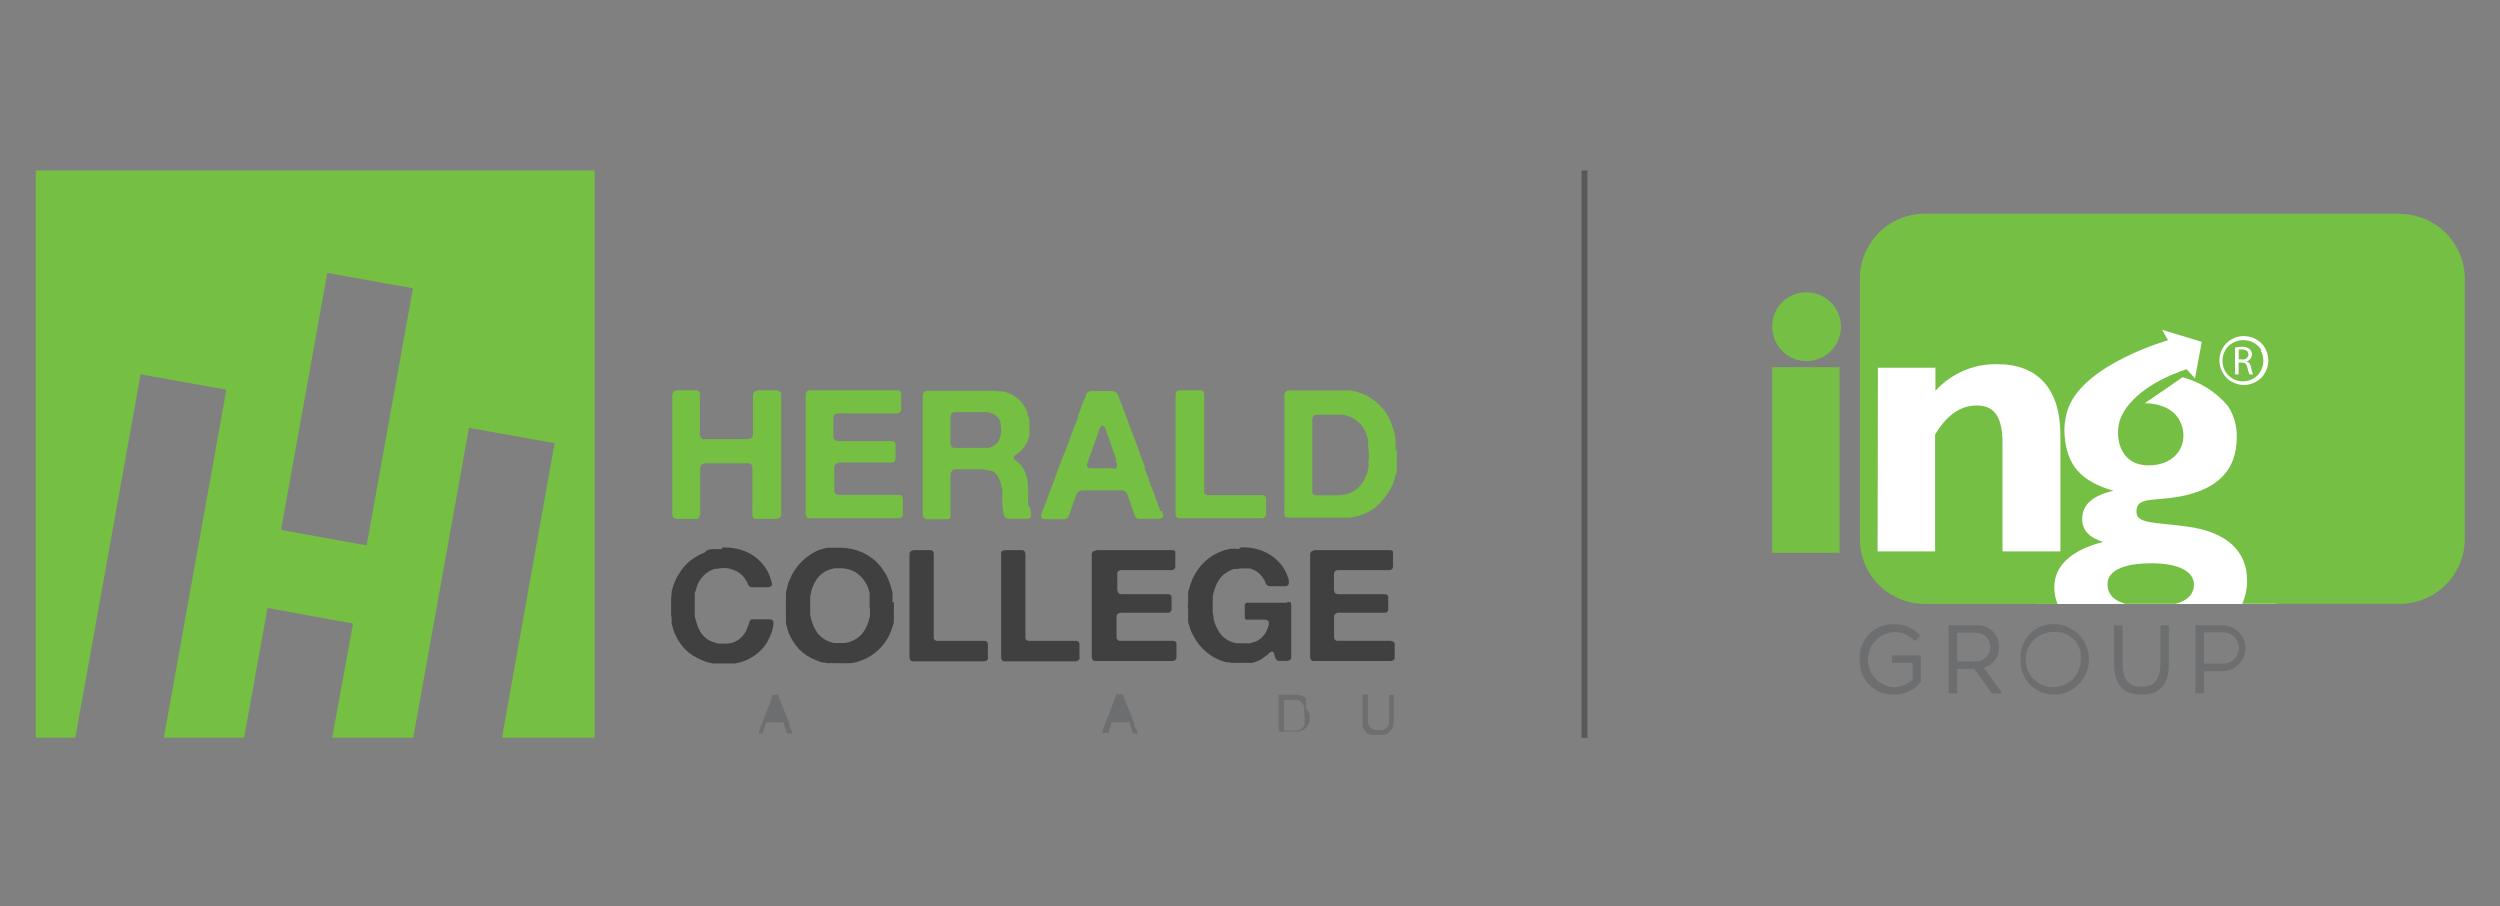 <svg width="240" height="87" viewBox="0 0 240 87" fill="none" xmlns="http://www.w3.org/2000/svg">
<rect x="0" y="0" width="240" height="87" fill="#808080" stroke="none"/>
<path d="M3.43 16.365V70.815H7.23L13.5 35.935L21.73 37.415L15.73 70.815H23.44L25.68 58.365L33.89 59.865L31.89 70.815H39.67L45.02 41.075L53.24 42.545L48.19 70.815H57.09V16.365H3.43ZM26.98 50.875L31.42 26.205L39.64 27.675L35.2 52.355L26.98 50.875Z" fill="#75BF43"/>
<path d="M64.99 37.465H66.38H66.89C66.96 37.477 67.026 37.509 67.079 37.557C67.132 37.605 67.17 37.666 67.19 37.735C67.195 37.795 67.195 37.855 67.19 37.915V40.815C67.19 41.015 67.19 41.235 67.19 41.475C67.169 41.673 67.211 41.872 67.31 42.045C67.36 42.106 67.432 42.145 67.51 42.155H67.77H71.77C71.856 42.16 71.943 42.144 72.022 42.107C72.1 42.07 72.168 42.015 72.22 41.945C72.287 41.798 72.312 41.635 72.29 41.475C72.29 41.275 72.29 41.075 72.29 40.925V38.725C72.29 38.545 72.29 38.355 72.29 38.125C72.269 37.952 72.311 37.778 72.41 37.635C72.435 37.601 72.466 37.573 72.502 37.553C72.538 37.532 72.579 37.519 72.62 37.515C72.745 37.488 72.872 37.472 73 37.465H74.4C74.567 37.447 74.736 37.493 74.87 37.595C74.912 37.628 74.945 37.671 74.965 37.72C74.986 37.769 74.995 37.822 74.99 37.875V49.365C74.999 49.424 74.993 49.484 74.972 49.541C74.951 49.596 74.916 49.646 74.87 49.685C74.725 49.788 74.547 49.834 74.37 49.815H72.89H72.52C72.478 49.812 72.437 49.8 72.401 49.78C72.364 49.759 72.333 49.73 72.31 49.695C72.264 49.626 72.237 49.547 72.23 49.465C72.23 49.355 72.23 49.235 72.23 49.125C72.22 49.002 72.22 48.878 72.23 48.755V45.385C72.225 45.338 72.225 45.291 72.23 45.245C72.24 45.202 72.24 45.158 72.23 45.115V44.935C72.225 44.902 72.225 44.868 72.23 44.835C72.236 44.798 72.236 44.761 72.23 44.725C72.188 44.643 72.123 44.575 72.043 44.531C71.963 44.486 71.871 44.467 71.78 44.475H67.67L67.44 44.545C67.407 44.554 67.377 44.571 67.351 44.594C67.325 44.616 67.304 44.644 67.29 44.675C67.262 44.757 67.239 44.84 67.22 44.925V45.105C67.21 45.171 67.21 45.239 67.22 45.305C67.225 45.371 67.225 45.438 67.22 45.505V49.215C67.229 49.372 67.191 49.529 67.11 49.665C67.091 49.708 67.061 49.745 67.022 49.772C66.983 49.798 66.937 49.813 66.89 49.815H66.53H65.18C65.01 49.842 64.836 49.806 64.69 49.715C64.644 49.673 64.606 49.622 64.58 49.566C64.555 49.509 64.541 49.447 64.54 49.385C64.53 49.232 64.53 49.078 64.54 48.925V37.995C64.533 37.884 64.557 37.773 64.61 37.675C64.664 37.586 64.75 37.521 64.85 37.495H64.89L64.99 37.465Z" fill="#75BF43"/>
<path d="M77.8 37.465H86.19C86.242 37.468 86.293 37.483 86.34 37.507C86.386 37.531 86.427 37.564 86.46 37.605C86.485 37.641 86.502 37.682 86.51 37.725C86.504 37.771 86.504 37.818 86.51 37.865V38.055C86.52 38.141 86.52 38.228 86.51 38.315C86.505 38.401 86.505 38.488 86.51 38.575C86.505 38.665 86.505 38.755 86.51 38.845C86.52 38.928 86.52 39.012 86.51 39.095C86.505 39.181 86.505 39.268 86.51 39.355C86.501 39.41 86.48 39.463 86.449 39.51C86.418 39.556 86.377 39.595 86.33 39.625C86.256 39.673 86.168 39.698 86.08 39.695H81.08C80.957 39.685 80.833 39.685 80.71 39.695H80.38C80.298 39.702 80.219 39.729 80.15 39.775C80.108 39.803 80.073 39.84 80.048 39.883C80.022 39.927 80.005 39.975 80 40.025C80 40.145 80 40.265 80 40.395V41.885C80 41.975 80 42.055 80.07 42.125C80.08 42.155 80.095 42.183 80.116 42.207C80.136 42.231 80.162 42.251 80.19 42.265C80.264 42.315 80.351 42.343 80.44 42.345H85.31H85.63C85.704 42.352 85.776 42.376 85.84 42.415C85.874 42.44 85.904 42.471 85.926 42.507C85.948 42.543 85.963 42.583 85.97 42.625C85.98 42.735 85.98 42.845 85.97 42.955C85.98 43.081 85.98 43.208 85.97 43.335C85.97 43.465 85.97 43.565 85.97 43.655V43.905C85.985 43.971 85.985 44.039 85.97 44.105C85.949 44.194 85.9 44.275 85.83 44.335C85.759 44.383 85.675 44.408 85.59 44.405C85.483 44.414 85.376 44.414 85.27 44.405H80.89C80.773 44.395 80.656 44.395 80.54 44.405C80.438 44.416 80.342 44.454 80.26 44.515C80.179 44.57 80.119 44.651 80.09 44.745C80.08 44.804 80.08 44.865 80.09 44.925V46.815C80.08 46.938 80.08 47.062 80.09 47.185C80.097 47.234 80.114 47.282 80.139 47.325C80.165 47.368 80.199 47.406 80.24 47.435C80.273 47.473 80.32 47.498 80.37 47.505C80.423 47.496 80.477 47.496 80.53 47.505H80.71C80.772 47.52 80.837 47.52 80.9 47.505H86.24C86.322 47.507 86.403 47.524 86.48 47.555C86.564 47.598 86.632 47.668 86.67 47.755C86.68 47.821 86.68 47.889 86.67 47.955C86.675 48.041 86.675 48.128 86.67 48.215V49.015C86.67 49.155 86.67 49.285 86.67 49.405C86.667 49.459 86.651 49.512 86.623 49.559C86.595 49.606 86.556 49.646 86.51 49.675C86.474 49.705 86.433 49.727 86.388 49.741C86.343 49.755 86.296 49.76 86.25 49.755H78.11H77.68C77.626 49.751 77.573 49.733 77.528 49.703C77.482 49.674 77.445 49.633 77.42 49.585C77.367 49.505 77.342 49.41 77.35 49.315V37.895C77.342 37.806 77.367 37.717 77.42 37.645C77.449 37.6 77.487 37.562 77.532 37.533C77.577 37.504 77.627 37.484 77.68 37.475H77.74C77.74 37.475 77.78 37.485 77.8 37.465Z" fill="#75BF43"/>
<path d="M98.96 49.415C98.985 49.475 98.985 49.544 98.96 49.605C98.924 49.672 98.869 49.728 98.801 49.763C98.733 49.799 98.656 49.813 98.58 49.805H97.26H96.77C96.706 49.8 96.644 49.779 96.59 49.744C96.536 49.709 96.491 49.661 96.46 49.605C96.362 49.434 96.307 49.242 96.3 49.045C96.289 48.836 96.262 48.629 96.22 48.425C96.225 48.382 96.225 48.338 96.22 48.295C96.22 48.295 96.22 48.215 96.22 48.175C96.205 48.028 96.205 47.881 96.22 47.735C96.235 47.592 96.235 47.448 96.22 47.305C96.21 47.255 96.21 47.204 96.22 47.155C96.22 47.025 96.22 46.895 96.16 46.765C96.1 46.635 96.11 46.505 96.08 46.375C95.997 46.126 95.886 45.888 95.75 45.665C95.624 45.462 95.439 45.301 95.22 45.205H95.05C94.985 45.191 94.921 45.17 94.86 45.145C94.627 45.072 94.384 45.038 94.14 45.045H91.79L91.55 45.095C91.516 45.1 91.483 45.113 91.453 45.132C91.424 45.151 91.399 45.175 91.38 45.205C91.272 45.359 91.226 45.548 91.25 45.735C91.25 45.975 91.25 46.195 91.25 46.385V48.615C91.255 48.708 91.255 48.801 91.25 48.895C91.245 48.991 91.245 49.088 91.25 49.185V49.435C91.265 49.5 91.265 49.569 91.25 49.635C91.237 49.684 91.212 49.729 91.177 49.765C91.142 49.802 91.098 49.829 91.05 49.845H90.84H89.18C89.015 49.863 88.849 49.824 88.71 49.735C88.663 49.697 88.627 49.647 88.604 49.591C88.581 49.535 88.573 49.475 88.58 49.415V38.415C88.58 38.285 88.58 38.155 88.58 38.015C88.566 37.899 88.595 37.782 88.66 37.685C88.723 37.603 88.811 37.544 88.91 37.515C88.922 37.508 88.936 37.504 88.95 37.504C88.964 37.504 88.978 37.508 88.99 37.515C89.016 37.525 89.044 37.525 89.07 37.515H95.49C95.652 37.515 95.813 37.535 95.97 37.575C96.029 37.585 96.09 37.585 96.15 37.575C96.209 37.561 96.271 37.561 96.33 37.575L96.58 37.645L96.82 37.725C97.105 37.848 97.373 38.006 97.62 38.195C97.86 38.37 98.067 38.587 98.23 38.835C98.275 38.889 98.312 38.95 98.34 39.015C98.376 39.077 98.416 39.137 98.46 39.195C98.549 39.351 98.617 39.52 98.66 39.695C98.66 39.875 98.76 40.065 98.82 40.265C98.83 40.311 98.83 40.358 98.82 40.405C98.805 40.45 98.805 40.499 98.82 40.545V40.695C98.84 40.804 98.84 40.916 98.82 41.025C98.826 41.131 98.826 41.238 98.82 41.345C98.81 41.431 98.81 41.518 98.82 41.605C98.834 41.681 98.834 41.759 98.82 41.835C98.76 42.015 98.71 42.175 98.65 42.335C98.592 42.49 98.515 42.638 98.42 42.775C98.394 42.818 98.364 42.858 98.33 42.895C98.298 42.927 98.271 42.964 98.25 43.005L98.14 43.145L98.01 43.265C97.94 43.325 97.87 43.375 97.8 43.445L97.57 43.615L97.43 43.725C97.386 43.766 97.351 43.818 97.33 43.875C97.311 43.899 97.301 43.929 97.301 43.96C97.301 43.99 97.311 44.02 97.33 44.045C97.363 44.089 97.403 44.126 97.45 44.155L97.79 44.435C97.907 44.523 98.009 44.632 98.09 44.755C98.227 44.942 98.338 45.147 98.42 45.365C98.51 45.605 98.58 45.835 98.65 46.075C98.66 46.184 98.66 46.295 98.65 46.405C98.65 46.515 98.65 46.625 98.7 46.735C98.695 46.801 98.695 46.868 98.7 46.935C98.7 46.995 98.7 47.065 98.7 47.135C98.71 47.181 98.71 47.228 98.7 47.275C98.695 47.331 98.695 47.388 98.7 47.445C98.705 47.491 98.705 47.538 98.7 47.585C98.69 47.634 98.69 47.685 98.7 47.735C98.7 47.855 98.7 47.975 98.7 48.105C98.69 48.224 98.69 48.345 98.7 48.465L98.89 48.815L98.95 49.135C98.948 49.228 98.952 49.322 98.96 49.415ZM96.11 41.605C96.13 41.449 96.13 41.291 96.11 41.135C96.1 40.993 96.08 40.853 96.05 40.715C96.043 40.675 96.043 40.634 96.05 40.595C96.06 40.562 96.06 40.527 96.05 40.495C95.983 40.318 95.88 40.157 95.748 40.023C95.615 39.889 95.456 39.784 95.28 39.715C95.07 39.615 94.842 39.564 94.61 39.565C94.36 39.565 94.09 39.565 93.81 39.565H91.81H91.75H91.59C91.534 39.573 91.481 39.592 91.433 39.621C91.385 39.65 91.343 39.689 91.31 39.735C91.247 39.843 91.222 39.97 91.24 40.095C91.24 40.235 91.24 40.385 91.24 40.525V42.525C91.23 42.64 91.258 42.756 91.32 42.855C91.347 42.892 91.382 42.924 91.421 42.948C91.46 42.972 91.504 42.988 91.55 42.995H91.89C92.023 43.01 92.157 43.01 92.29 42.995H93.94C94.019 43.01 94.101 43.01 94.18 42.995H94.41C94.499 42.98 94.591 42.98 94.68 42.995C94.763 43.004 94.847 43.004 94.93 42.995C95.113 42.943 95.288 42.866 95.45 42.765C95.6 42.671 95.729 42.549 95.83 42.405C95.898 42.297 95.949 42.179 95.98 42.055C96.031 41.914 96.071 41.771 96.1 41.625L96.11 41.605Z" fill="#75BF43"/>
<path d="M111.52 48.985C111.532 49.044 111.553 49.101 111.58 49.155C111.608 49.223 111.631 49.294 111.65 49.365C111.665 49.438 111.665 49.512 111.65 49.585C111.643 49.617 111.628 49.648 111.607 49.674C111.586 49.7 111.56 49.721 111.53 49.735C111.387 49.803 111.227 49.828 111.07 49.805C110.897 49.796 110.723 49.796 110.55 49.805H109.48C109.411 49.82 109.339 49.82 109.27 49.805C109.153 49.775 109.052 49.699 108.99 49.595C108.935 49.501 108.891 49.4 108.86 49.295C108.834 49.188 108.797 49.084 108.75 48.985L108.57 48.425C108.51 48.235 108.44 48.065 108.37 47.895C108.334 47.8 108.304 47.703 108.28 47.605L108.19 47.365C108.151 47.294 108.096 47.232 108.03 47.185C107.952 47.124 107.858 47.086 107.76 47.075H104.05C103.867 47.062 103.685 47.107 103.53 47.205C103.438 47.276 103.372 47.374 103.34 47.485L103.22 47.825C103.13 48.028 103.049 48.234 102.98 48.445C102.92 48.655 102.84 48.865 102.77 49.075C102.719 49.196 102.676 49.319 102.64 49.445C102.609 49.565 102.538 49.67 102.44 49.745C102.363 49.793 102.278 49.827 102.19 49.845H101.82H100.51C100.353 49.863 100.194 49.839 100.05 49.775C100.021 49.76 99.997 49.736 99.981 49.708C99.966 49.68 99.958 49.647 99.96 49.615C99.95 49.545 99.95 49.475 99.96 49.405L100.02 49.195C100.039 49.133 100.062 49.073 100.09 49.015C100.21 48.755 100.31 48.485 100.41 48.205L100.71 47.385C100.755 47.299 100.792 47.208 100.82 47.115C100.842 47.017 100.879 46.922 100.93 46.835C101.02 46.595 101.11 46.355 101.2 46.095L101.47 45.345C101.56 45.115 101.65 44.885 101.73 44.655C101.81 44.425 101.9 44.205 101.99 43.975C102.26 43.345 102.5 42.705 102.73 42.055C102.96 41.405 103.2 40.765 103.47 40.135V39.985C103.487 39.931 103.507 39.877 103.53 39.825C103.62 39.585 103.71 39.345 103.8 39.085C103.89 38.825 103.99 38.585 104.1 38.335C104.16 38.21 104.207 38.08 104.24 37.945C104.282 37.82 104.358 37.709 104.46 37.625C104.531 37.584 104.609 37.556 104.69 37.545C104.7 37.538 104.712 37.534 104.725 37.534C104.737 37.534 104.75 37.538 104.76 37.545H106.76C106.872 37.537 106.984 37.565 107.08 37.625C107.14 37.656 107.192 37.698 107.235 37.749C107.278 37.801 107.31 37.861 107.33 37.925C107.371 38.061 107.421 38.195 107.48 38.325C107.56 38.525 107.63 38.715 107.7 38.905C107.77 39.095 107.85 39.285 107.93 39.485L108 39.685L108.07 39.895C108.16 40.125 108.25 40.355 108.33 40.585C108.41 40.815 108.5 41.035 108.59 41.265C108.82 41.845 109.04 42.425 109.24 43.015C109.44 43.605 109.66 44.185 109.9 44.755C109.904 44.798 109.904 44.842 109.9 44.885C109.89 44.928 109.89 44.972 109.9 45.015L110.11 45.575L110.31 46.125C110.355 46.211 110.392 46.302 110.42 46.395C110.42 46.475 110.42 46.575 110.5 46.665C110.66 47.025 110.79 47.405 110.92 47.765C111.05 48.125 111.19 48.495 111.34 48.855C111.349 48.888 111.349 48.922 111.34 48.955C111.336 48.979 111.342 49.003 111.356 49.023C111.37 49.043 111.391 49.056 111.415 49.06C111.439 49.064 111.463 49.058 111.483 49.044C111.503 49.03 111.516 49.009 111.52 48.985ZM107.03 44.985C107.096 44.971 107.155 44.932 107.194 44.876C107.232 44.82 107.249 44.752 107.24 44.685C107.228 44.546 107.191 44.41 107.13 44.285C107.12 44.242 107.12 44.198 107.13 44.155C107.134 44.112 107.134 44.068 107.13 44.025C106.977 43.632 106.837 43.232 106.71 42.825C106.58 42.425 106.43 42.015 106.27 41.615C106.27 41.555 106.25 41.485 106.21 41.405L106.12 41.155C106.09 41.083 106.049 41.016 106 40.955C105.978 40.929 105.95 40.908 105.919 40.895C105.888 40.881 105.854 40.874 105.82 40.875H105.76L105.69 40.935C105.59 41.053 105.521 41.194 105.49 41.345C105.45 41.505 105.4 41.662 105.34 41.815C105.21 42.135 105.08 42.465 104.97 42.815C104.86 43.165 104.74 43.485 104.61 43.815L104.49 44.145C104.49 44.255 104.42 44.375 104.38 44.505C104.34 44.605 104.34 44.715 104.38 44.815C104.414 44.859 104.458 44.895 104.508 44.919C104.559 44.944 104.614 44.956 104.67 44.955H106.73C106.828 44.983 106.928 45.003 107.03 45.015V44.985Z" fill="#75BF43"/>
<path d="M113.4 37.465H115.25C115.302 37.462 115.355 37.472 115.402 37.495C115.449 37.518 115.49 37.552 115.52 37.595C115.581 37.69 115.61 37.802 115.6 37.915V46.185C115.605 46.271 115.605 46.358 115.6 46.445C115.585 46.528 115.585 46.612 115.6 46.695V46.875C115.595 46.955 115.595 47.035 115.6 47.115C115.592 47.181 115.592 47.248 115.6 47.315C115.651 47.395 115.725 47.459 115.812 47.498C115.899 47.537 115.996 47.55 116.09 47.535H120.9C121.02 47.525 121.14 47.525 121.26 47.535C121.34 47.547 121.414 47.586 121.47 47.645C121.501 47.68 121.523 47.722 121.537 47.767C121.551 47.811 121.555 47.858 121.55 47.905V49.035C121.545 49.121 121.545 49.208 121.55 49.295C121.565 49.361 121.565 49.429 121.55 49.495C121.512 49.576 121.449 49.643 121.37 49.685C121.295 49.739 121.202 49.764 121.11 49.755H113.61H113.19C113.134 49.752 113.08 49.734 113.033 49.705C112.986 49.675 112.947 49.634 112.92 49.585C112.872 49.503 112.847 49.41 112.85 49.315V38.215C112.85 38.115 112.85 38.015 112.85 37.905C112.85 37.821 112.87 37.739 112.91 37.665C112.942 37.617 112.983 37.576 113.031 37.545C113.079 37.514 113.133 37.494 113.19 37.485C113.199 37.48 113.21 37.477 113.22 37.477C113.231 37.477 113.241 37.48 113.25 37.485L113.4 37.465Z" fill="#75BF43"/>
<path d="M134.1 43.235C134.095 43.281 134.095 43.328 134.1 43.375C134.113 43.501 134.113 43.628 134.1 43.755V43.875C134.105 43.955 134.105 44.035 134.1 44.115C134.095 44.185 134.095 44.255 134.1 44.325C134.085 44.384 134.085 44.446 134.1 44.505C134.105 44.561 134.105 44.618 134.1 44.675C134.1 44.805 134.1 44.925 134.1 45.055C134.1 45.185 134.1 45.315 134.03 45.435C133.96 45.555 133.92 45.825 133.87 46.005C133.829 46.183 133.772 46.357 133.7 46.525C133.482 46.985 133.21 47.418 132.89 47.815C132.611 48.198 132.274 48.536 131.89 48.815C131.662 48.974 131.421 49.114 131.17 49.235C130.911 49.357 130.644 49.461 130.37 49.545C130.252 49.581 130.132 49.608 130.01 49.625C129.882 49.638 129.755 49.662 129.63 49.695H129.47H129.3C129.255 49.709 129.206 49.709 129.16 49.695C129.111 49.685 129.06 49.685 129.01 49.695C128.974 49.704 128.936 49.704 128.9 49.695H128.79C128.678 49.714 128.563 49.714 128.45 49.695H128.09H124.09C123.924 49.705 123.757 49.705 123.59 49.695C123.524 49.686 123.461 49.66 123.41 49.617C123.359 49.574 123.321 49.518 123.3 49.455C123.275 49.316 123.275 49.173 123.3 49.035C123.3 48.845 123.3 48.685 123.3 48.565V38.475C123.3 38.335 123.3 38.185 123.3 38.025C123.288 37.896 123.315 37.767 123.38 37.655C123.443 37.573 123.531 37.514 123.63 37.485C123.64 37.477 123.653 37.473 123.665 37.473C123.678 37.473 123.69 37.477 123.7 37.485H128.89C128.952 37.5 129.018 37.5 129.08 37.485C129.143 37.47 129.208 37.47 129.27 37.485C129.336 37.5 129.404 37.5 129.47 37.485C129.536 37.469 129.604 37.469 129.67 37.485L130.13 37.585C130.281 37.613 130.428 37.656 130.57 37.715C130.692 37.775 130.82 37.825 130.95 37.865C131.078 37.914 131.202 37.975 131.32 38.045C131.61 38.225 131.87 38.415 132.11 38.575L132.22 38.685C132.333 38.778 132.437 38.882 132.53 38.995L132.68 39.135L132.88 39.405C132.955 39.484 133.022 39.572 133.08 39.665C133.231 39.912 133.365 40.169 133.48 40.435C133.59 40.715 133.7 40.995 133.79 41.295C133.851 41.442 133.891 41.596 133.91 41.755C133.924 41.919 133.948 42.083 133.98 42.245C133.975 42.291 133.975 42.338 133.98 42.385C133.979 42.505 133.979 42.625 133.98 42.745C133.965 42.814 133.965 42.885 133.98 42.955V43.165L134.1 43.235ZM131.39 44.065C131.443 43.889 131.443 43.701 131.39 43.525V43.185C131.368 43.079 131.351 42.972 131.34 42.865C131.35 42.758 131.35 42.651 131.34 42.545C131.326 42.492 131.326 42.437 131.34 42.385C131.35 42.328 131.35 42.271 131.34 42.215C131.28 42.025 131.23 41.855 131.17 41.685C131.119 41.52 131.048 41.362 130.96 41.215C130.8 40.947 130.601 40.704 130.37 40.495C130.12 40.285 129.84 40.114 129.54 39.985L129.23 39.885L128.92 39.815C128.837 39.805 128.753 39.805 128.67 39.815H128.42C128.374 39.805 128.326 39.805 128.28 39.815H126.6C126.583 39.824 126.564 39.829 126.545 39.829C126.526 39.829 126.507 39.824 126.49 39.815H126.36L126.19 39.875C126.158 39.877 126.128 39.889 126.103 39.908C126.078 39.928 126.06 39.955 126.05 39.985C125.997 40.057 125.972 40.146 125.98 40.235V40.575C125.98 40.725 125.98 40.875 125.98 41.035C125.98 41.195 125.98 41.355 125.98 41.525V46.515C125.96 46.583 125.96 46.656 125.98 46.725V46.895C125.975 46.975 125.975 47.055 125.98 47.135C125.97 47.201 125.97 47.268 125.98 47.335C126.019 47.405 126.077 47.462 126.149 47.5C126.22 47.537 126.3 47.553 126.38 47.545H128.38C128.783 47.553 129.183 47.485 129.56 47.345C129.942 47.194 130.284 46.958 130.56 46.655C130.829 46.332 131.041 45.967 131.19 45.575C131.244 45.478 131.281 45.373 131.3 45.265C131.3 45.155 131.3 45.035 131.38 44.925V44.815C131.395 44.729 131.395 44.641 131.38 44.555C131.366 44.465 131.366 44.374 131.38 44.285V44.095L131.39 44.065Z" fill="#75BF43"/>
<path d="M69.32 52.565C70.222 52.517 71.121 52.703 71.93 53.105C72.59 53.465 73.15 53.984 73.56 54.615C73.66 54.783 73.75 54.956 73.83 55.135C73.9 55.315 73.97 55.505 74.03 55.715C74.057 55.793 74.077 55.873 74.09 55.955C74.12 56.035 74.12 56.124 74.09 56.205C74.081 56.232 74.065 56.256 74.044 56.275C74.023 56.294 73.997 56.308 73.97 56.315L73.78 56.375H73.66C73.594 56.39 73.526 56.39 73.46 56.375H72.89C72.767 56.385 72.643 56.385 72.52 56.375H72.19C72.109 56.367 72.031 56.343 71.96 56.305C71.874 56.229 71.808 56.133 71.77 56.025C71.74 55.913 71.689 55.807 71.62 55.715C71.44 55.395 71.182 55.127 70.87 54.935C70.65 54.797 70.41 54.693 70.16 54.625C69.954 54.555 69.737 54.525 69.52 54.535C69.294 54.528 69.069 54.551 68.85 54.605H68.63L68.42 54.675C68.095 54.807 67.8 55.003 67.551 55.25C67.302 55.497 67.105 55.791 66.97 56.115C66.916 56.238 66.873 56.365 66.84 56.495C66.84 56.625 66.75 56.755 66.7 56.895V57.095C66.7 57.155 66.7 57.215 66.7 57.295C66.685 57.357 66.685 57.422 66.7 57.485C66.71 57.551 66.71 57.619 66.7 57.685C66.685 57.768 66.685 57.852 66.7 57.935C66.705 58.015 66.705 58.095 66.7 58.175C66.705 58.215 66.705 58.255 66.7 58.295C66.69 58.338 66.69 58.382 66.7 58.425V58.555C66.715 58.604 66.715 58.656 66.7 58.705C66.685 58.757 66.685 58.813 66.7 58.865C66.69 58.941 66.69 59.019 66.7 59.095C66.7 59.205 66.7 59.315 66.76 59.395C66.82 59.475 66.76 59.585 66.84 59.675C66.938 60.081 67.107 60.467 67.34 60.815C67.57 61.126 67.872 61.376 68.22 61.545L68.56 61.675L68.95 61.785H69.09H69.36C69.426 61.8 69.494 61.8 69.56 61.785H69.76H69.89L70.23 61.725C70.337 61.699 70.441 61.662 70.54 61.615C70.762 61.519 70.966 61.383 71.14 61.215C71.309 61.047 71.457 60.859 71.58 60.655C71.638 60.549 71.688 60.438 71.73 60.325C71.73 60.205 71.82 60.085 71.87 59.965L71.96 59.665C71.996 59.571 72.068 59.496 72.16 59.455C72.235 59.435 72.314 59.435 72.39 59.455H73.89C73.971 59.45 74.052 59.471 74.12 59.515C74.157 59.54 74.188 59.574 74.209 59.614C74.23 59.655 74.241 59.7 74.24 59.745C74.254 59.851 74.254 59.959 74.24 60.065L74.15 60.465C74.15 60.615 74.05 60.765 74 60.895C73.958 61.034 73.901 61.168 73.83 61.295C73.78 61.366 73.74 61.443 73.71 61.525C73.676 61.601 73.636 61.675 73.59 61.745C73.023 62.61 72.17 63.247 71.18 63.545C71.07 63.585 70.956 63.615 70.84 63.635L70.51 63.695C70.461 63.71 70.409 63.71 70.36 63.695C70.314 63.685 70.266 63.685 70.22 63.695H70.01H69.81H69.29C69.204 63.705 69.116 63.705 69.03 63.695H68.88H68.66H68.43L68.13 63.625L67.83 63.545L67.56 63.445L67.3 63.335C66.731 63.101 66.212 62.762 65.77 62.335C65.346 61.887 65.007 61.365 64.77 60.795C64.708 60.648 64.654 60.498 64.61 60.345C64.575 60.186 64.531 60.029 64.48 59.875C64.47 59.832 64.47 59.788 64.48 59.745C64.486 59.708 64.486 59.671 64.48 59.635C64.47 59.538 64.47 59.441 64.48 59.345C64.468 59.251 64.451 59.157 64.43 59.065C64.415 59.023 64.415 58.977 64.43 58.935C64.435 58.898 64.435 58.861 64.43 58.825V58.555C64.41 58.483 64.41 58.407 64.43 58.335C64.41 58.263 64.41 58.187 64.43 58.115C64.435 58.082 64.435 58.048 64.43 58.015C64.425 57.988 64.425 57.961 64.43 57.935V57.795C64.435 57.712 64.435 57.628 64.43 57.545C64.43 57.465 64.43 57.365 64.43 57.275C64.452 57.2 64.469 57.123 64.48 57.045C64.47 56.972 64.47 56.898 64.48 56.825C64.48 56.685 64.56 56.545 64.59 56.405C64.619 56.275 64.659 56.148 64.71 56.025L64.87 55.635C64.923 55.513 64.987 55.396 65.06 55.285C65.211 55.025 65.378 54.775 65.56 54.535C65.611 54.464 65.668 54.397 65.73 54.335L65.91 54.155C66.149 53.909 66.417 53.694 66.71 53.515C67.007 53.325 67.322 53.165 67.65 53.035L67.89 52.815L68.29 52.715C68.353 52.705 68.417 52.705 68.48 52.715C68.536 52.728 68.594 52.728 68.65 52.715H68.88H69.12H69.29L69.32 52.565Z" fill="#404041"/>
<path d="M85.81 57.815C85.825 57.914 85.825 58.015 85.81 58.115C85.825 58.214 85.825 58.315 85.81 58.415V58.615C85.79 58.721 85.79 58.829 85.81 58.935C85.82 59.041 85.82 59.148 85.81 59.255C85.801 59.325 85.801 59.395 85.81 59.465C85.819 59.535 85.819 59.605 85.81 59.675C85.81 59.865 85.71 60.035 85.67 60.205C85.621 60.375 85.56 60.542 85.49 60.705C85.218 61.368 84.801 61.963 84.27 62.445C83.725 62.94 83.076 63.305 82.37 63.515C82.267 63.555 82.159 63.586 82.05 63.605L81.71 63.665C81.657 63.675 81.603 63.675 81.55 63.665H81.39H80.89C80.821 63.68 80.749 63.68 80.68 63.665H80.48H80.19C80.144 63.675 80.096 63.675 80.05 63.665H79.89C79.814 63.654 79.736 63.654 79.66 63.665H79.43L79.19 63.605H78.95L78.6 63.485L78.26 63.345C77.687 63.12 77.166 62.78 76.73 62.345C76.309 61.89 75.971 61.365 75.73 60.795C75.67 60.652 75.62 60.505 75.58 60.355C75.58 60.205 75.5 60.045 75.45 59.885C75.441 59.842 75.441 59.798 75.45 59.755C75.45 59.755 75.45 59.675 75.45 59.635C75.444 59.562 75.444 59.488 75.45 59.415C75.46 59.338 75.46 59.261 75.45 59.185C75.445 59.138 75.445 59.091 75.45 59.045C75.465 59.003 75.465 58.957 75.45 58.915C75.44 58.852 75.44 58.788 75.45 58.725V58.535C75.43 58.459 75.43 58.38 75.45 58.305C75.43 58.229 75.43 58.15 75.45 58.075V57.815C75.44 57.769 75.44 57.721 75.45 57.675V57.585C75.465 57.516 75.465 57.444 75.45 57.375C75.435 57.312 75.435 57.247 75.45 57.185C75.47 57.133 75.47 57.076 75.45 57.025C75.44 56.972 75.44 56.918 75.45 56.865C75.508 56.702 75.552 56.535 75.58 56.365C75.608 56.198 75.651 56.034 75.71 55.875C75.797 55.709 75.874 55.539 75.94 55.365C76.011 55.197 76.098 55.036 76.2 54.885C76.468 54.435 76.806 54.03 77.2 53.685C77.611 53.328 78.073 53.035 78.57 52.815C78.703 52.764 78.84 52.724 78.98 52.695L79.41 52.585C79.456 52.575 79.504 52.575 79.55 52.585H79.7H80.15H80.32C80.945 52.553 81.57 52.627 82.17 52.805C82.67 52.956 83.142 53.185 83.57 53.485C83.7 53.575 83.84 53.675 83.97 53.785C84.098 53.886 84.212 54.004 84.31 54.135C84.365 54.183 84.415 54.237 84.46 54.295C84.512 54.343 84.559 54.397 84.6 54.455L84.93 54.945C85.04 55.114 85.137 55.291 85.22 55.475C85.28 55.615 85.33 55.745 85.38 55.875C85.43 56.005 85.47 56.145 85.52 56.295C85.57 56.445 85.58 56.505 85.6 56.595L85.68 56.915C85.69 56.984 85.69 57.055 85.68 57.125C85.671 57.188 85.671 57.252 85.68 57.315C85.695 57.377 85.695 57.442 85.68 57.505C85.675 57.561 85.675 57.618 85.68 57.675V57.815H85.81ZM83.48 58.455C83.49 58.382 83.49 58.308 83.48 58.235C83.49 58.162 83.49 58.088 83.48 58.015V57.765C83.475 57.725 83.475 57.685 83.48 57.645C83.487 57.627 83.491 57.609 83.491 57.59C83.491 57.571 83.487 57.552 83.48 57.535C83.474 57.458 83.474 57.381 83.48 57.305C83.485 57.231 83.485 57.158 83.48 57.085C83.49 57.029 83.49 56.971 83.48 56.915L83.39 56.585C83.361 56.474 83.32 56.367 83.27 56.265C83.051 55.771 82.706 55.344 82.27 55.025C81.757 54.683 81.146 54.518 80.53 54.555H80.46C80.45 54.547 80.438 54.544 80.425 54.544C80.412 54.544 80.4 54.547 80.39 54.555C80.351 54.565 80.309 54.565 80.27 54.555C80.224 54.541 80.176 54.541 80.13 54.555L79.81 54.625C79.705 54.642 79.604 54.676 79.51 54.725C79.119 54.883 78.775 55.137 78.51 55.465C78.251 55.813 78.052 56.202 77.92 56.615C77.888 56.719 77.865 56.826 77.85 56.935C77.832 57.043 77.809 57.15 77.78 57.255C77.775 57.295 77.775 57.335 77.78 57.375C77.785 57.411 77.785 57.448 77.78 57.485C77.765 57.54 77.765 57.599 77.78 57.655C77.79 57.711 77.79 57.769 77.78 57.825C77.77 57.914 77.77 58.005 77.78 58.095C77.76 58.187 77.76 58.282 77.78 58.375V58.535C77.785 58.578 77.785 58.622 77.78 58.665C77.775 58.708 77.775 58.752 77.78 58.795C77.775 58.835 77.775 58.875 77.78 58.915V59.025C77.813 59.133 77.836 59.243 77.85 59.355C77.869 59.461 77.9 59.565 77.94 59.665C78.038 59.976 78.172 60.275 78.34 60.555C78.484 60.822 78.69 61.052 78.94 61.225C78.99 61.27 79.043 61.31 79.1 61.345L79.27 61.435C79.382 61.501 79.499 61.558 79.62 61.605L80.02 61.725C80.069 61.739 80.121 61.739 80.17 61.725H80.31H80.49H80.95C80.995 61.74 81.045 61.74 81.09 61.725L81.39 61.675C81.49 61.655 81.587 61.625 81.68 61.585C82.056 61.442 82.397 61.22 82.68 60.935C82.952 60.628 83.163 60.271 83.3 59.885C83.353 59.77 83.394 59.649 83.42 59.525C83.444 59.393 83.477 59.262 83.52 59.135V58.775C83.525 58.732 83.525 58.688 83.52 58.645V58.375L83.48 58.455Z" fill="#404041"/>
<path d="M87.72 52.815H89.33C89.376 52.817 89.421 52.829 89.463 52.849C89.504 52.87 89.541 52.899 89.57 52.935C89.623 53.014 89.648 53.11 89.64 53.205V60.585C89.625 60.654 89.625 60.726 89.64 60.795V60.945C89.635 61.015 89.635 61.085 89.64 61.155C89.63 61.211 89.63 61.269 89.64 61.325C89.683 61.395 89.746 61.451 89.821 61.487C89.895 61.522 89.978 61.535 90.06 61.525H94.26C94.363 61.515 94.467 61.515 94.57 61.525C94.641 61.542 94.706 61.576 94.76 61.625C94.811 61.687 94.839 61.765 94.84 61.845V62.845C94.835 62.922 94.835 62.998 94.84 63.075C94.855 63.134 94.855 63.196 94.84 63.255C94.81 63.327 94.757 63.386 94.69 63.425C94.62 63.465 94.54 63.485 94.46 63.485H87.98C87.857 63.495 87.733 63.495 87.61 63.485C87.563 63.484 87.517 63.47 87.476 63.446C87.436 63.421 87.403 63.386 87.38 63.345C87.333 63.278 87.308 63.197 87.31 63.115V53.465C87.305 53.375 87.305 53.285 87.31 53.195C87.311 53.121 87.332 53.048 87.37 52.985C87.398 52.945 87.433 52.911 87.475 52.885C87.516 52.86 87.562 52.842 87.61 52.835H87.67C87.67 52.835 87.71 52.815 87.72 52.815Z" fill="#404041"/>
<path d="M96.52 52.815H98.13C98.175 52.817 98.218 52.829 98.258 52.85C98.298 52.87 98.332 52.9 98.36 52.935C98.416 53.013 98.444 53.108 98.44 53.205V60.355C98.445 60.431 98.445 60.508 98.44 60.585C98.425 60.654 98.425 60.726 98.44 60.795V60.945C98.435 61.015 98.435 61.085 98.44 61.155C98.434 61.212 98.434 61.268 98.44 61.325C98.482 61.396 98.545 61.453 98.62 61.488C98.694 61.524 98.778 61.537 98.86 61.525H103.05C103.156 61.515 103.263 61.515 103.37 61.525C103.44 61.544 103.505 61.578 103.56 61.625C103.608 61.688 103.633 61.766 103.63 61.845V62.845C103.625 62.922 103.625 62.998 103.63 63.075C103.645 63.134 103.645 63.196 103.63 63.255C103.593 63.325 103.538 63.384 103.47 63.425C103.404 63.466 103.328 63.487 103.25 63.485H96.77H96.41C96.361 63.484 96.314 63.47 96.272 63.446C96.23 63.421 96.195 63.386 96.17 63.345C96.13 63.275 96.109 63.196 96.11 63.115V53.465C96.105 53.375 96.105 53.285 96.11 53.195C96.096 53.126 96.096 53.054 96.11 52.985C96.17 52.908 96.255 52.855 96.35 52.835H96.42C96.42 52.835 96.49 52.815 96.52 52.815Z" fill="#404041"/>
<path d="M105.29 52.815H112.58C112.628 52.816 112.675 52.827 112.718 52.847C112.761 52.868 112.799 52.898 112.83 52.935C112.84 52.971 112.84 53.009 112.83 53.045C112.826 53.085 112.826 53.125 112.83 53.165V53.335C112.84 53.408 112.84 53.482 112.83 53.555C112.825 53.628 112.825 53.702 112.83 53.775C112.825 53.852 112.825 53.928 112.83 54.005C112.84 54.075 112.84 54.145 112.83 54.215C112.825 54.288 112.825 54.362 112.83 54.435C112.822 54.483 112.805 54.529 112.779 54.57C112.754 54.612 112.72 54.647 112.68 54.675C112.61 54.715 112.53 54.735 112.45 54.735H107.89H107.59C107.52 54.748 107.452 54.771 107.39 54.805C107.322 54.861 107.276 54.939 107.26 55.025C107.26 55.135 107.26 55.245 107.26 55.345V56.635C107.276 56.706 107.296 56.776 107.32 56.845C107.342 56.899 107.381 56.944 107.43 56.975C107.494 57.013 107.566 57.037 107.64 57.045H111.57C111.676 57.035 111.783 57.035 111.89 57.045H112.17C112.238 57.045 112.304 57.066 112.36 57.105C112.389 57.126 112.414 57.153 112.433 57.184C112.452 57.215 112.465 57.249 112.47 57.285C112.47 57.385 112.47 57.485 112.47 57.575V57.895C112.47 58.005 112.47 58.105 112.47 58.185V58.385C112.479 58.445 112.479 58.505 112.47 58.565C112.448 58.644 112.403 58.714 112.34 58.765C112.277 58.795 112.209 58.816 112.14 58.825H107.89C107.784 58.81 107.676 58.81 107.57 58.825C107.484 58.835 107.401 58.866 107.33 58.915C107.261 58.963 107.211 59.034 107.19 59.115C107.186 59.168 107.186 59.222 107.19 59.275V60.915C107.19 61.025 107.19 61.135 107.19 61.235C107.205 61.322 107.251 61.4 107.32 61.455C107.353 61.486 107.395 61.507 107.44 61.515C107.486 61.509 107.533 61.509 107.58 61.515H107.73C107.786 61.525 107.844 61.525 107.9 61.515H112.57C112.642 61.517 112.714 61.534 112.78 61.565C112.818 61.578 112.853 61.6 112.881 61.63C112.909 61.66 112.929 61.696 112.94 61.735C112.954 61.794 112.954 61.856 112.94 61.915C112.945 61.988 112.945 62.062 112.94 62.135V62.815C112.94 62.935 112.94 63.045 112.94 63.145C112.938 63.192 112.924 63.238 112.899 63.278C112.875 63.318 112.841 63.352 112.8 63.375C112.733 63.431 112.647 63.459 112.56 63.455H105.48H105.11C105.062 63.448 105.015 63.431 104.974 63.405C104.933 63.38 104.897 63.345 104.87 63.305C104.83 63.235 104.809 63.156 104.81 63.075V53.225C104.809 53.151 104.83 53.078 104.87 53.015C104.926 52.939 105.008 52.885 105.1 52.865H105.16C105.16 52.865 105.27 52.815 105.29 52.815Z" fill="#404041"/>
<path d="M119.11 52.555C119.99 52.501 120.868 52.688 121.65 53.095C122.299 53.442 122.85 53.947 123.25 54.565C123.45 54.912 123.607 55.281 123.72 55.665C123.73 55.751 123.73 55.839 123.72 55.925C123.731 55.965 123.731 56.008 123.72 56.048C123.71 56.088 123.689 56.125 123.66 56.155C123.635 56.188 123.604 56.216 123.568 56.237C123.531 56.258 123.491 56.271 123.45 56.275H123.15H121.89C121.804 56.276 121.722 56.244 121.66 56.185C121.57 56.126 121.503 56.038 121.47 55.935C121.47 55.835 121.39 55.725 121.34 55.625C121.29 55.525 121.15 55.355 121.05 55.225C120.945 55.1 120.824 54.989 120.69 54.895C120.479 54.75 120.246 54.642 120 54.575C119.944 54.565 119.886 54.565 119.83 54.575H119.66H119.52C119.371 54.55 119.219 54.55 119.07 54.575L118.65 54.625H118.45C118.387 54.636 118.327 54.656 118.27 54.685C118.021 54.785 117.786 54.916 117.57 55.075C117.361 55.232 117.181 55.425 117.04 55.645C116.901 55.835 116.79 56.044 116.71 56.265C116.63 56.485 116.56 56.715 116.48 56.965C116.448 57.072 116.428 57.183 116.42 57.295C116.43 57.401 116.43 57.508 116.42 57.615V57.815C116.406 57.881 116.406 57.949 116.42 58.015C116.425 58.085 116.425 58.155 116.42 58.225C116.42 58.395 116.42 58.565 116.42 58.735C116.432 58.897 116.459 59.058 116.5 59.215C116.5 59.215 116.5 59.285 116.5 59.325C116.495 59.358 116.495 59.392 116.5 59.425C116.617 59.887 116.81 60.326 117.07 60.725C117.321 61.09 117.667 61.381 118.07 61.565L118.35 61.665L118.66 61.755C118.72 61.765 118.78 61.765 118.84 61.755C118.892 61.74 118.948 61.74 119 61.755C119.076 61.77 119.154 61.77 119.23 61.755C119.309 61.769 119.391 61.769 119.47 61.755C119.516 61.745 119.564 61.745 119.61 61.755H119.89C119.907 61.762 119.926 61.766 119.945 61.766C119.964 61.766 119.983 61.762 120 61.755L120.39 61.635C120.512 61.603 120.63 61.556 120.74 61.495C120.969 61.358 121.172 61.182 121.34 60.975C121.501 60.755 121.63 60.512 121.72 60.255C121.769 60.13 121.799 59.999 121.81 59.865C121.827 59.804 121.821 59.739 121.794 59.681C121.766 59.624 121.718 59.579 121.66 59.555C121.593 59.508 121.512 59.483 121.43 59.485H120.18C120.114 59.5 120.046 59.5 119.98 59.485H119.84H119.72H119.61C119.555 59.438 119.517 59.375 119.5 59.305C119.5 59.215 119.5 59.125 119.5 59.045V58.745C119.5 58.635 119.5 58.535 119.5 58.455C119.495 58.382 119.495 58.308 119.5 58.235C119.489 58.172 119.489 58.108 119.5 58.045C119.531 57.965 119.592 57.901 119.67 57.865C119.719 57.855 119.77 57.855 119.82 57.865H120.02H120.13H123.48C123.605 57.795 123.752 57.777 123.89 57.815C123.942 57.91 123.966 58.017 123.96 58.125V62.515C123.96 62.705 123.96 62.885 123.96 63.055C123.968 63.126 123.952 63.197 123.916 63.258C123.88 63.319 123.825 63.367 123.76 63.395C123.69 63.426 123.616 63.443 123.54 63.445H123.28H122.77C122.701 63.438 122.635 63.414 122.579 63.373C122.522 63.333 122.478 63.278 122.45 63.215C122.408 63.119 122.378 63.018 122.36 62.915C122.346 62.816 122.312 62.72 122.26 62.635L122.18 62.565C122.141 62.55 122.099 62.55 122.06 62.565C121.98 62.585 121.908 62.627 121.85 62.685C121.798 62.746 121.741 62.803 121.68 62.855L121.39 63.075L121.09 63.285C120.96 63.365 120.823 63.432 120.68 63.485L120.23 63.635H120.07H119.91C119.827 63.645 119.743 63.645 119.66 63.635C119.567 63.625 119.473 63.625 119.38 63.635H119.21C119.157 63.641 119.103 63.641 119.05 63.635H118.75H118.6H118.48H118.24L117.99 63.585H117.78L117.57 63.535C116.704 63.282 115.925 62.794 115.32 62.125C114.905 61.654 114.568 61.121 114.32 60.545C114.26 60.41 114.213 60.269 114.18 60.125C114.149 59.982 114.109 59.842 114.06 59.705C114.055 59.662 114.055 59.618 114.06 59.575C114.069 59.532 114.069 59.488 114.06 59.445C114.05 59.372 114.05 59.298 114.06 59.225C114.07 59.149 114.07 59.071 114.06 58.995C114.045 58.953 114.045 58.907 114.06 58.865C114.065 58.822 114.065 58.778 114.06 58.735V58.475C114.02 58.324 114.02 58.166 114.06 58.015V57.815C114.065 57.752 114.065 57.688 114.06 57.625C114.045 57.566 114.045 57.504 114.06 57.445C114.07 57.359 114.07 57.271 114.06 57.185C114.049 57.102 114.049 57.018 114.06 56.935C114.06 56.825 114.06 56.715 114.14 56.615C114.159 56.505 114.189 56.398 114.23 56.295C114.23 56.155 114.33 56.015 114.37 55.875C114.41 55.735 114.47 55.605 114.53 55.475C114.59 55.345 114.67 55.195 114.75 55.065C114.83 54.935 114.91 54.805 114.99 54.685C115.58 53.84 116.424 53.206 117.4 52.875C117.514 52.822 117.635 52.785 117.76 52.765L118.15 52.685C118.203 52.674 118.257 52.674 118.31 52.685C118.363 52.694 118.417 52.694 118.47 52.685C118.536 52.67 118.604 52.67 118.67 52.685C118.739 52.7 118.811 52.7 118.88 52.685H118.96L119.11 52.555Z" fill="#404041"/>
<path d="M126.19 52.815H133.49C133.536 52.817 133.581 52.829 133.623 52.849C133.664 52.87 133.7 52.899 133.73 52.935C133.735 52.971 133.735 53.008 133.73 53.045C133.721 53.084 133.721 53.125 133.73 53.165V53.335C133.74 53.408 133.74 53.482 133.73 53.555C133.72 53.705 133.72 53.855 133.73 54.005C133.74 54.075 133.74 54.145 133.73 54.215C133.72 54.288 133.72 54.362 133.73 54.435C133.722 54.483 133.705 54.529 133.679 54.57C133.654 54.612 133.62 54.647 133.58 54.675C133.51 54.715 133.43 54.735 133.35 54.735H128.69H128.39C128.32 54.748 128.252 54.771 128.19 54.805C128.125 54.863 128.079 54.94 128.06 55.025C128.06 55.135 128.06 55.245 128.06 55.345V56.635C128.076 56.706 128.096 56.776 128.12 56.845C128.142 56.899 128.181 56.944 128.23 56.975C128.294 57.013 128.366 57.037 128.44 57.045H132.38C132.483 57.035 132.587 57.035 132.69 57.045H132.97C133.038 57.045 133.104 57.066 133.16 57.105C133.189 57.126 133.214 57.153 133.233 57.184C133.252 57.215 133.264 57.249 133.27 57.285C133.279 57.381 133.279 57.478 133.27 57.575C133.28 57.681 133.28 57.788 133.27 57.895V58.385C133.279 58.445 133.279 58.505 133.27 58.565C133.248 58.644 133.203 58.714 133.14 58.765C133.077 58.795 133.009 58.816 132.94 58.825H128.78C128.674 58.81 128.566 58.81 128.46 58.825C128.374 58.835 128.291 58.866 128.22 58.915C128.151 58.965 128.099 59.035 128.07 59.115C128.07 59.175 128.07 59.225 128.07 59.275V60.915C128.07 61.025 128.07 61.135 128.07 61.235C128.085 61.322 128.131 61.4 128.2 61.455C128.233 61.486 128.275 61.507 128.32 61.515C128.366 61.51 128.413 61.51 128.46 61.515H128.61C128.666 61.525 128.724 61.525 128.78 61.515H133.45C133.522 61.517 133.594 61.534 133.66 61.565C133.721 61.574 133.777 61.604 133.819 61.649C133.861 61.695 133.886 61.753 133.89 61.815C133.904 61.874 133.904 61.936 133.89 61.995C133.895 62.068 133.895 62.142 133.89 62.215V62.815C133.895 62.925 133.895 63.035 133.89 63.145C133.892 63.192 133.881 63.238 133.858 63.279C133.835 63.319 133.801 63.353 133.76 63.375C133.693 63.431 133.607 63.459 133.52 63.455H126.43H126.07C126.021 63.449 125.974 63.433 125.933 63.407C125.891 63.381 125.856 63.346 125.83 63.305C125.79 63.235 125.769 63.156 125.77 63.075V53.225C125.769 53.151 125.79 53.078 125.83 53.015C125.884 52.937 125.966 52.883 126.06 52.865H126.12C126.12 52.865 126.17 52.815 126.19 52.815Z" fill="#404041"/>
<path d="M76.04 70.275V70.215C76 70.115 75.92 70.005 75.88 69.915C75.84 69.825 75.77 69.725 75.77 69.635C75.761 69.606 75.761 69.575 75.77 69.545C75.766 69.515 75.766 69.485 75.77 69.455C75.66 69.195 75.56 68.925 75.46 68.655L75.46 68.655L75.15 67.865C75.112 67.794 75.079 67.72 75.05 67.645C74.97 67.565 74.97 67.495 74.97 67.425C74.93 67.344 74.897 67.261 74.87 67.175C74.84 67.105 74.77 67.015 74.77 66.935C74.764 66.892 74.764 66.848 74.77 66.805C74.756 66.763 74.732 66.725 74.7 66.695C74.638 66.676 74.572 66.676 74.51 66.695H74.26C74.237 66.688 74.213 66.688 74.19 66.695C74.159 66.722 74.135 66.757 74.12 66.795C74.126 66.838 74.126 66.882 74.12 66.925C74.08 67.015 74.01 67.115 74.01 67.205C73.983 67.304 73.949 67.401 73.91 67.495C73.81 67.755 73.7 68.005 73.61 68.275L73.31 69.065L73.22 69.295C73.191 69.377 73.157 69.457 73.12 69.535C73.08 69.645 72.99 69.765 72.99 69.875C72.953 69.991 72.909 70.104 72.86 70.215V70.275V70.345C72.854 70.368 72.854 70.392 72.86 70.415C72.882 70.424 72.907 70.424 72.93 70.415H73.17C73.206 70.425 73.244 70.425 73.28 70.415C73.283 70.395 73.283 70.375 73.28 70.355C73.283 70.332 73.283 70.308 73.28 70.285V70.195C73.279 70.172 73.279 70.148 73.28 70.125C73.317 70.04 73.351 69.953 73.38 69.865C73.407 69.776 73.441 69.689 73.48 69.605V69.465C73.492 69.421 73.512 69.381 73.54 69.345C73.563 69.341 73.587 69.341 73.61 69.345H75.13H75.21C75.27 69.355 75.27 69.405 75.27 69.405V69.485V69.575L75.38 69.875C75.407 69.974 75.441 70.071 75.48 70.165L75.54 70.315C75.543 70.338 75.55 70.359 75.562 70.378C75.574 70.397 75.591 70.413 75.61 70.425C75.653 70.434 75.697 70.434 75.74 70.425H76.04C76.05 70.399 76.05 70.371 76.04 70.345C76.044 70.322 76.044 70.298 76.04 70.275Z" fill="#6D6E70"/>
<path d="M109.19 70.275V70.215C109.15 70.115 109.12 70.015 109.01 69.925L108.89 69.645V69.555C108.894 69.525 108.894 69.495 108.89 69.465C108.79 69.205 108.68 68.925 108.58 68.665C108.48 68.405 108.38 68.135 108.27 67.875C108.236 67.803 108.206 67.73 108.18 67.655L108.09 67.435C108.06 67.355 108.02 67.255 107.99 67.185C107.96 67.115 107.89 67.025 107.89 66.945C107.886 66.902 107.886 66.858 107.89 66.815C107.885 66.768 107.863 66.725 107.828 66.693C107.793 66.662 107.747 66.645 107.7 66.645C107.637 66.63 107.572 66.63 107.51 66.645H107.24H107.17C107.138 66.675 107.114 66.713 107.1 66.755C107.1 66.805 107.14 66.795 107.1 66.885C107.06 66.975 107.02 67.075 106.99 67.165C106.96 67.255 106.88 67.355 106.88 67.455C106.78 67.705 106.67 67.965 106.58 68.235C106.49 68.505 106.39 68.765 106.28 69.025L106.19 69.255L106.1 69.495C106.05 69.605 106.02 69.725 105.97 69.835C105.932 69.952 105.885 70.065 105.83 70.175V70.235V70.305C105.825 70.325 105.825 70.345 105.83 70.365C105.839 70.369 105.85 70.372 105.86 70.372C105.87 70.372 105.881 70.369 105.89 70.365H106.35H106.46V70.285V70.205C106.463 70.178 106.463 70.151 106.46 70.125C106.503 70.043 106.537 69.955 106.56 69.865C106.59 69.775 106.66 69.695 106.66 69.605V69.475C106.67 69.427 106.69 69.383 106.72 69.345C106.742 69.337 106.767 69.337 106.79 69.345H106.89H108.33H108.41C108.47 69.355 108.47 69.325 108.47 69.405V69.485C108.466 69.515 108.466 69.545 108.47 69.575C108.51 69.675 108.53 69.775 108.57 69.875C108.61 69.975 108.68 70.075 108.68 70.165C108.684 70.215 108.684 70.265 108.68 70.315C108.694 70.359 108.722 70.398 108.76 70.425C108.803 70.435 108.847 70.435 108.89 70.425H109.19C109.2 70.399 109.2 70.371 109.19 70.345C109.194 70.322 109.194 70.298 109.19 70.275Z" fill="#6D6E70"/>
<path d="M125.72 68.485V68.575C125.725 68.605 125.725 68.635 125.72 68.665V68.725V68.885C125.73 68.938 125.73 68.992 125.72 69.045V69.175C125.72 69.175 125.72 69.265 125.72 69.305C125.659 69.453 125.582 69.594 125.49 69.725C125.399 69.851 125.284 69.956 125.15 70.035C125.081 70.079 125.007 70.116 124.93 70.145L124.68 70.235H124.55H124.42H124.12H122.83C122.812 70.231 122.795 70.222 122.781 70.21C122.767 70.198 122.756 70.182 122.75 70.165C122.735 70.126 122.735 70.084 122.75 70.045V66.815C122.735 66.776 122.735 66.734 122.75 66.695C122.762 66.689 122.776 66.686 122.79 66.686C122.804 66.686 122.818 66.689 122.83 66.695H124.14C124.14 66.695 124.14 66.695 124.2 66.695H124.59H124.7L124.93 66.775C125 66.796 125.067 66.827 125.13 66.865C125.177 66.889 125.221 66.919 125.26 66.955C125.26 66.955 125.26 66.955 125.32 66.955V67.015H125.37C125.37 67.015 125.37 67.015 125.37 67.075V67.135V67.205V67.275C125.375 67.301 125.375 67.329 125.37 67.355C125.366 67.385 125.366 67.415 125.37 67.445C125.372 67.485 125.372 67.525 125.37 67.565V67.685C125.375 67.705 125.375 67.725 125.37 67.745C125.365 67.765 125.365 67.785 125.37 67.805C125.38 67.878 125.38 67.952 125.37 68.025L125.72 68.485ZM125.21 68.765C125.215 68.725 125.215 68.685 125.21 68.645V68.445C125.215 68.418 125.215 68.391 125.21 68.365V68.295C125.21 68.295 125.21 68.215 125.21 68.175C125.215 68.138 125.215 68.101 125.21 68.065V67.895C125.175 67.776 125.124 67.662 125.06 67.555C124.951 67.395 124.798 67.27 124.62 67.195H124.52H124.4H124.28H124.16H123.26V67.275V69.995V70.075C123.28 70.097 123.305 70.114 123.333 70.124C123.361 70.134 123.39 70.138 123.42 70.135H124.35H124.44H124.55C124.59 70.143 124.63 70.143 124.67 70.135C124.797 70.081 124.912 70.003 125.01 69.905C125.108 69.802 125.189 69.683 125.25 69.555V69.425C125.25 69.425 125.25 69.335 125.25 69.285C125.25 69.235 125.25 69.205 125.25 69.155C125.255 69.112 125.255 69.068 125.25 69.025C125.251 69.008 125.251 68.992 125.25 68.975L125.21 68.815V68.765Z" fill="#6D6E70"/>
<path d="M130.99 66.665H131.18C131.222 66.652 131.268 66.652 131.31 66.665C131.32 66.689 131.325 66.714 131.325 66.74C131.325 66.766 131.32 66.791 131.31 66.815V68.815C131.31 68.945 131.31 69.075 131.31 69.185C131.311 69.294 131.328 69.401 131.36 69.505C131.401 69.632 131.469 69.748 131.56 69.845C131.654 69.94 131.766 70.014 131.89 70.065H132.01H132.14H132.57C132.61 70.07 132.65 70.07 132.69 70.065H132.8C132.921 70.024 133.03 69.956 133.12 69.865C133.205 69.765 133.269 69.65 133.31 69.525C133.336 69.427 133.353 69.326 133.36 69.225C133.36 69.105 133.36 68.995 133.36 68.875V66.875C133.342 66.823 133.342 66.767 133.36 66.715C133.376 66.708 133.393 66.704 133.41 66.704C133.427 66.704 133.444 66.708 133.46 66.715H133.71C133.73 66.718 133.749 66.725 133.766 66.735C133.783 66.745 133.798 66.759 133.81 66.775C133.816 66.815 133.816 66.855 133.81 66.895V68.895C133.81 69.025 133.81 69.165 133.81 69.285C133.806 69.569 133.723 69.846 133.57 70.085C133.48 70.208 133.368 70.313 133.24 70.395L133.07 70.475L132.87 70.545H132.77H132.32C132.29 70.55 132.26 70.55 132.23 70.545H131.89H131.8H131.62L131.45 70.485H131.39L131.31 70.435C131.209 70.369 131.118 70.288 131.04 70.195C130.968 70.092 130.908 69.981 130.86 69.865C130.837 69.81 130.821 69.753 130.81 69.695V69.525C130.81 69.525 130.81 69.465 130.81 69.435C130.81 69.405 130.81 69.435 130.81 69.355C130.805 69.325 130.805 69.295 130.81 69.265C130.81 69.265 130.81 69.195 130.81 69.165V66.815C130.804 66.789 130.804 66.761 130.81 66.735C130.831 66.705 130.864 66.683 130.9 66.675L130.99 66.665Z" fill="#6D6E70"/>
<path d="M152.39 16.365H151.83V70.835H152.39V16.365Z" fill="#58595B"/>
<path d="M218.51 28.065H195.62V57.985H218.51V28.065Z" fill="white"/>
<path fill-rule="evenodd" clip-rule="evenodd" d="M210.62 56.125C210.62 54.875 209.17 54.075 206.55 54.075C203.76 54.075 202.32 54.835 202.32 56.075C202.32 57.005 202.89 57.645 204.02 57.965H208.89C210.01 57.655 210.62 57.015 210.62 56.125Z" fill="#74BF44"/>
<path fill-rule="evenodd" clip-rule="evenodd" d="M230.43 20.515H184.73C183.91 20.52 183.099 20.688 182.343 21.008C181.588 21.328 180.903 21.794 180.329 22.379C179.755 22.965 179.302 23.658 178.996 24.419C178.691 25.181 178.539 25.995 178.55 26.815V51.715C178.545 52.532 178.7 53.342 179.008 54.099C179.316 54.855 179.769 55.544 180.343 56.125C180.917 56.706 181.6 57.169 182.353 57.486C183.105 57.804 183.913 57.97 184.73 57.975H197.53C197.319 57.475 197.211 56.938 197.21 56.395C197.21 54.335 198.81 52.815 201.9 52.025C200.53 51.605 199.89 50.875 199.89 49.815C199.89 48.445 200.89 47.575 202.89 47.115C199.76 46.195 198.44 44.705 198.2 41.815C198.137 40.934 198.252 40.05 198.54 39.215C200.1 34.925 208.13 32.665 208.13 32.665L207.57 31.665L211.37 32.815L210.72 36.325L209.91 35.445C206.09 36.715 204.16 38.645 203.57 40.165C202.98 41.685 203.34 44.635 206.2 44.675C209.06 44.715 210.2 42.435 209.32 40.515C208.44 38.595 205.89 38.715 205.89 38.715L209.53 36.215C211.232 36.672 212.753 37.639 213.89 38.985C214.467 39.877 214.76 40.923 214.73 41.985C214.73 45.185 212.83 47.045 209.1 47.695C206.66 48.115 205.1 47.695 205.1 49.105C205.1 50.285 206.62 50.105 209.93 50.545C213.74 51.045 215.72 52.875 215.72 55.735C215.73 56.504 215.569 57.266 215.25 57.965H230.42C232.071 57.955 233.651 57.29 234.813 56.116C235.976 54.943 236.625 53.357 236.62 51.705V26.815C236.633 25.169 235.993 23.584 234.841 22.409C233.688 21.234 232.116 20.564 230.47 20.545L230.43 20.515Z" fill="#74BF44"/>
<path d="M180.28 35.305H185.8V37.515C186.556 36.682 187.484 36.022 188.52 35.582C189.556 35.142 190.675 34.931 191.8 34.965C195.61 34.965 197.8 37.325 197.8 41.775V52.935H192.24V42.545C192.24 40.105 191.52 38.925 189.77 38.925C188.02 38.925 186.77 40.065 185.77 41.705V52.935H180.25L180.28 35.305Z" fill="white"/>
<path d="M173.43 28.065C174.082 28.065 174.72 28.259 175.263 28.621C175.806 28.984 176.229 29.499 176.479 30.102C176.728 30.705 176.794 31.369 176.666 32.009C176.539 32.649 176.225 33.237 175.763 33.698C175.302 34.16 174.714 34.474 174.074 34.602C173.433 34.729 172.77 34.663 172.167 34.414C171.564 34.164 171.049 33.741 170.686 33.198C170.323 32.656 170.13 32.018 170.13 31.365C170.116 30.505 170.445 29.674 171.043 29.056C171.641 28.437 172.46 28.081 173.32 28.065H173.43Z" fill="#74BF44"/>
<path d="M176.6 35.245H170.13V53.075H176.6V35.245Z" fill="#74BF44"/>
<path fill-rule="evenodd" clip-rule="evenodd" d="M215.42 32.265C215.823 32.263 216.219 32.367 216.57 32.565C216.941 32.759 217.247 33.058 217.45 33.425C217.653 33.789 217.759 34.198 217.76 34.615C217.758 35.022 217.651 35.421 217.45 35.775C217.251 36.144 216.949 36.446 216.58 36.645C216.226 36.851 215.824 36.96 215.415 36.96C215.005 36.96 214.603 36.851 214.25 36.645C213.881 36.446 213.578 36.144 213.38 35.775C213.172 35.418 213.062 35.013 213.062 34.6C213.062 34.187 213.172 33.782 213.38 33.425C213.583 33.058 213.889 32.759 214.26 32.565C214.605 32.363 214.999 32.259 215.4 32.265H215.42ZM217.1 33.635C216.927 33.326 216.671 33.073 216.36 32.905C216.054 32.736 215.709 32.649 215.36 32.655C215.01 32.649 214.666 32.736 214.36 32.905C214.049 33.073 213.792 33.326 213.62 33.635C213.447 33.94 213.357 34.285 213.36 34.635C213.357 34.985 213.447 35.33 213.62 35.635C213.789 35.94 214.042 36.19 214.35 36.355C214.648 36.521 214.983 36.609 215.325 36.609C215.666 36.609 216.002 36.521 216.3 36.355C216.602 36.187 216.852 35.938 217.02 35.635C217.193 35.33 217.282 34.985 217.28 34.635C217.282 34.285 217.193 33.94 217.02 33.635H217.1ZM216.09 35.215C216.132 35.464 216.199 35.709 216.29 35.945H215.94C215.861 35.741 215.801 35.53 215.76 35.315C215.68 34.955 215.54 34.815 215.23 34.805H214.91V35.945H214.56V33.365C214.776 33.317 214.998 33.294 215.22 33.295C215.355 33.279 215.493 33.292 215.624 33.331C215.754 33.371 215.875 33.437 215.98 33.525C216.048 33.589 216.102 33.666 216.138 33.752C216.175 33.839 216.192 33.931 216.19 34.025C216.186 34.175 216.137 34.32 216.047 34.44C215.957 34.56 215.832 34.649 215.69 34.695C215.797 34.738 215.89 34.809 215.96 34.901C216.03 34.992 216.075 35.1 216.09 35.215ZM215.85 34.045C215.85 33.705 215.61 33.555 215.25 33.555C215.14 33.545 215.03 33.545 214.92 33.555V34.505H215.27C215.342 34.517 215.415 34.512 215.486 34.492C215.556 34.473 215.621 34.438 215.676 34.39C215.732 34.342 215.776 34.283 215.806 34.217C215.836 34.15 215.851 34.078 215.85 34.005" fill="white"/>
<path d="M181.83 66.675C180.997 66.71 180.183 66.415 179.567 65.853C178.95 65.291 178.581 64.508 178.54 63.675C178.54 63.555 178.54 63.435 178.54 63.315C178.507 62.871 178.568 62.426 178.72 62.007C178.872 61.589 179.111 61.208 179.421 60.888C179.731 60.569 180.105 60.319 180.518 60.155C180.932 59.99 181.375 59.916 181.82 59.935C182.276 59.917 182.731 59.997 183.153 60.169C183.576 60.342 183.957 60.603 184.27 60.935L184.37 61.045L183.83 61.545L183.73 61.445C183.479 61.194 183.179 60.997 182.849 60.866C182.518 60.736 182.165 60.674 181.81 60.685C181.137 60.727 180.504 61.023 180.042 61.515C179.58 62.006 179.323 62.656 179.323 63.33C179.323 64.005 179.58 64.654 180.042 65.146C180.504 65.637 181.137 65.934 181.81 65.975C182.485 65.966 183.132 65.702 183.62 65.235V63.635H181.62V62.915H184.4V65.455C184.098 65.847 183.708 66.161 183.261 66.373C182.814 66.585 182.324 66.689 181.83 66.675Z" fill="#6D6E70"/>
<path d="M192.23 66.565H191.23L189.53 64.215H187.89V66.565H187.07V60.025H189.79C190.303 59.997 190.807 60.167 191.198 60.5C191.589 60.833 191.837 61.304 191.89 61.815C191.895 61.908 191.895 62.002 191.89 62.095C191.92 62.545 191.792 62.992 191.527 63.357C191.262 63.723 190.877 63.984 190.44 64.095L192.23 66.565ZM187.89 63.495H189.74C189.921 63.49 190.1 63.449 190.265 63.375C190.43 63.301 190.58 63.195 190.704 63.063C190.829 62.931 190.926 62.776 190.99 62.606C191.055 62.437 191.085 62.256 191.08 62.075C191.072 61.723 190.928 61.388 190.678 61.14C190.428 60.892 190.092 60.75 189.74 60.745H187.89V63.495Z" fill="#6D6E70"/>
<path d="M197.28 66.675C196.447 66.711 195.633 66.415 195.017 65.853C194.4 65.291 194.031 64.508 193.99 63.675C193.98 63.555 193.98 63.435 193.99 63.315C193.953 62.901 193.999 62.483 194.125 62.087C194.252 61.69 194.456 61.323 194.726 61.006C194.996 60.69 195.327 60.43 195.698 60.243C196.07 60.056 196.475 59.944 196.89 59.915C197.036 59.905 197.183 59.905 197.33 59.915C198.196 59.962 199.011 60.34 199.607 60.969C200.203 61.599 200.536 62.433 200.536 63.3C200.536 64.167 200.203 65.002 199.607 65.631C199.011 66.261 198.196 66.638 197.33 66.685L197.28 66.675ZM197.28 60.675C196.757 60.641 196.236 60.762 195.782 61.024C195.328 61.286 194.962 61.676 194.73 62.146C194.498 62.616 194.41 63.144 194.478 63.664C194.546 64.184 194.767 64.671 195.112 65.066C195.458 65.46 195.912 65.743 196.418 65.879C196.924 66.015 197.459 65.998 197.956 65.829C198.452 65.661 198.887 65.35 199.207 64.934C199.526 64.519 199.715 64.018 199.75 63.495C199.75 63.435 199.75 63.375 199.75 63.315C199.79 62.973 199.754 62.625 199.646 62.298C199.538 61.971 199.359 61.671 199.123 61.419C198.887 61.168 198.599 60.971 198.279 60.843C197.959 60.714 197.614 60.657 197.27 60.675H197.28Z" fill="#6D6E70"/>
<path d="M205.58 66.685C203.78 66.685 202.94 65.685 202.94 63.585V60.025H203.76V63.555C203.76 65.235 204.28 65.925 205.58 65.925C206.88 65.925 207.4 65.235 207.4 63.555V60.025H208.21V63.585C208.23 64.915 207.95 66.685 205.58 66.685Z" fill="#6D6E70"/>
<path d="M211.58 66.565H210.77V60.025H213.49C214.049 60.063 214.573 60.312 214.956 60.721C215.339 61.13 215.551 61.67 215.551 62.23C215.551 62.791 215.339 63.33 214.956 63.74C214.573 64.149 214.049 64.398 213.49 64.435H211.58V66.565ZM211.58 63.705H213.43C213.828 63.705 214.209 63.547 214.491 63.266C214.772 62.985 214.93 62.603 214.93 62.205C214.93 61.808 214.772 61.426 214.491 61.145C214.209 60.863 213.828 60.705 213.43 60.705H211.58V63.705Z" fill="#6D6E70"/>
</svg>
